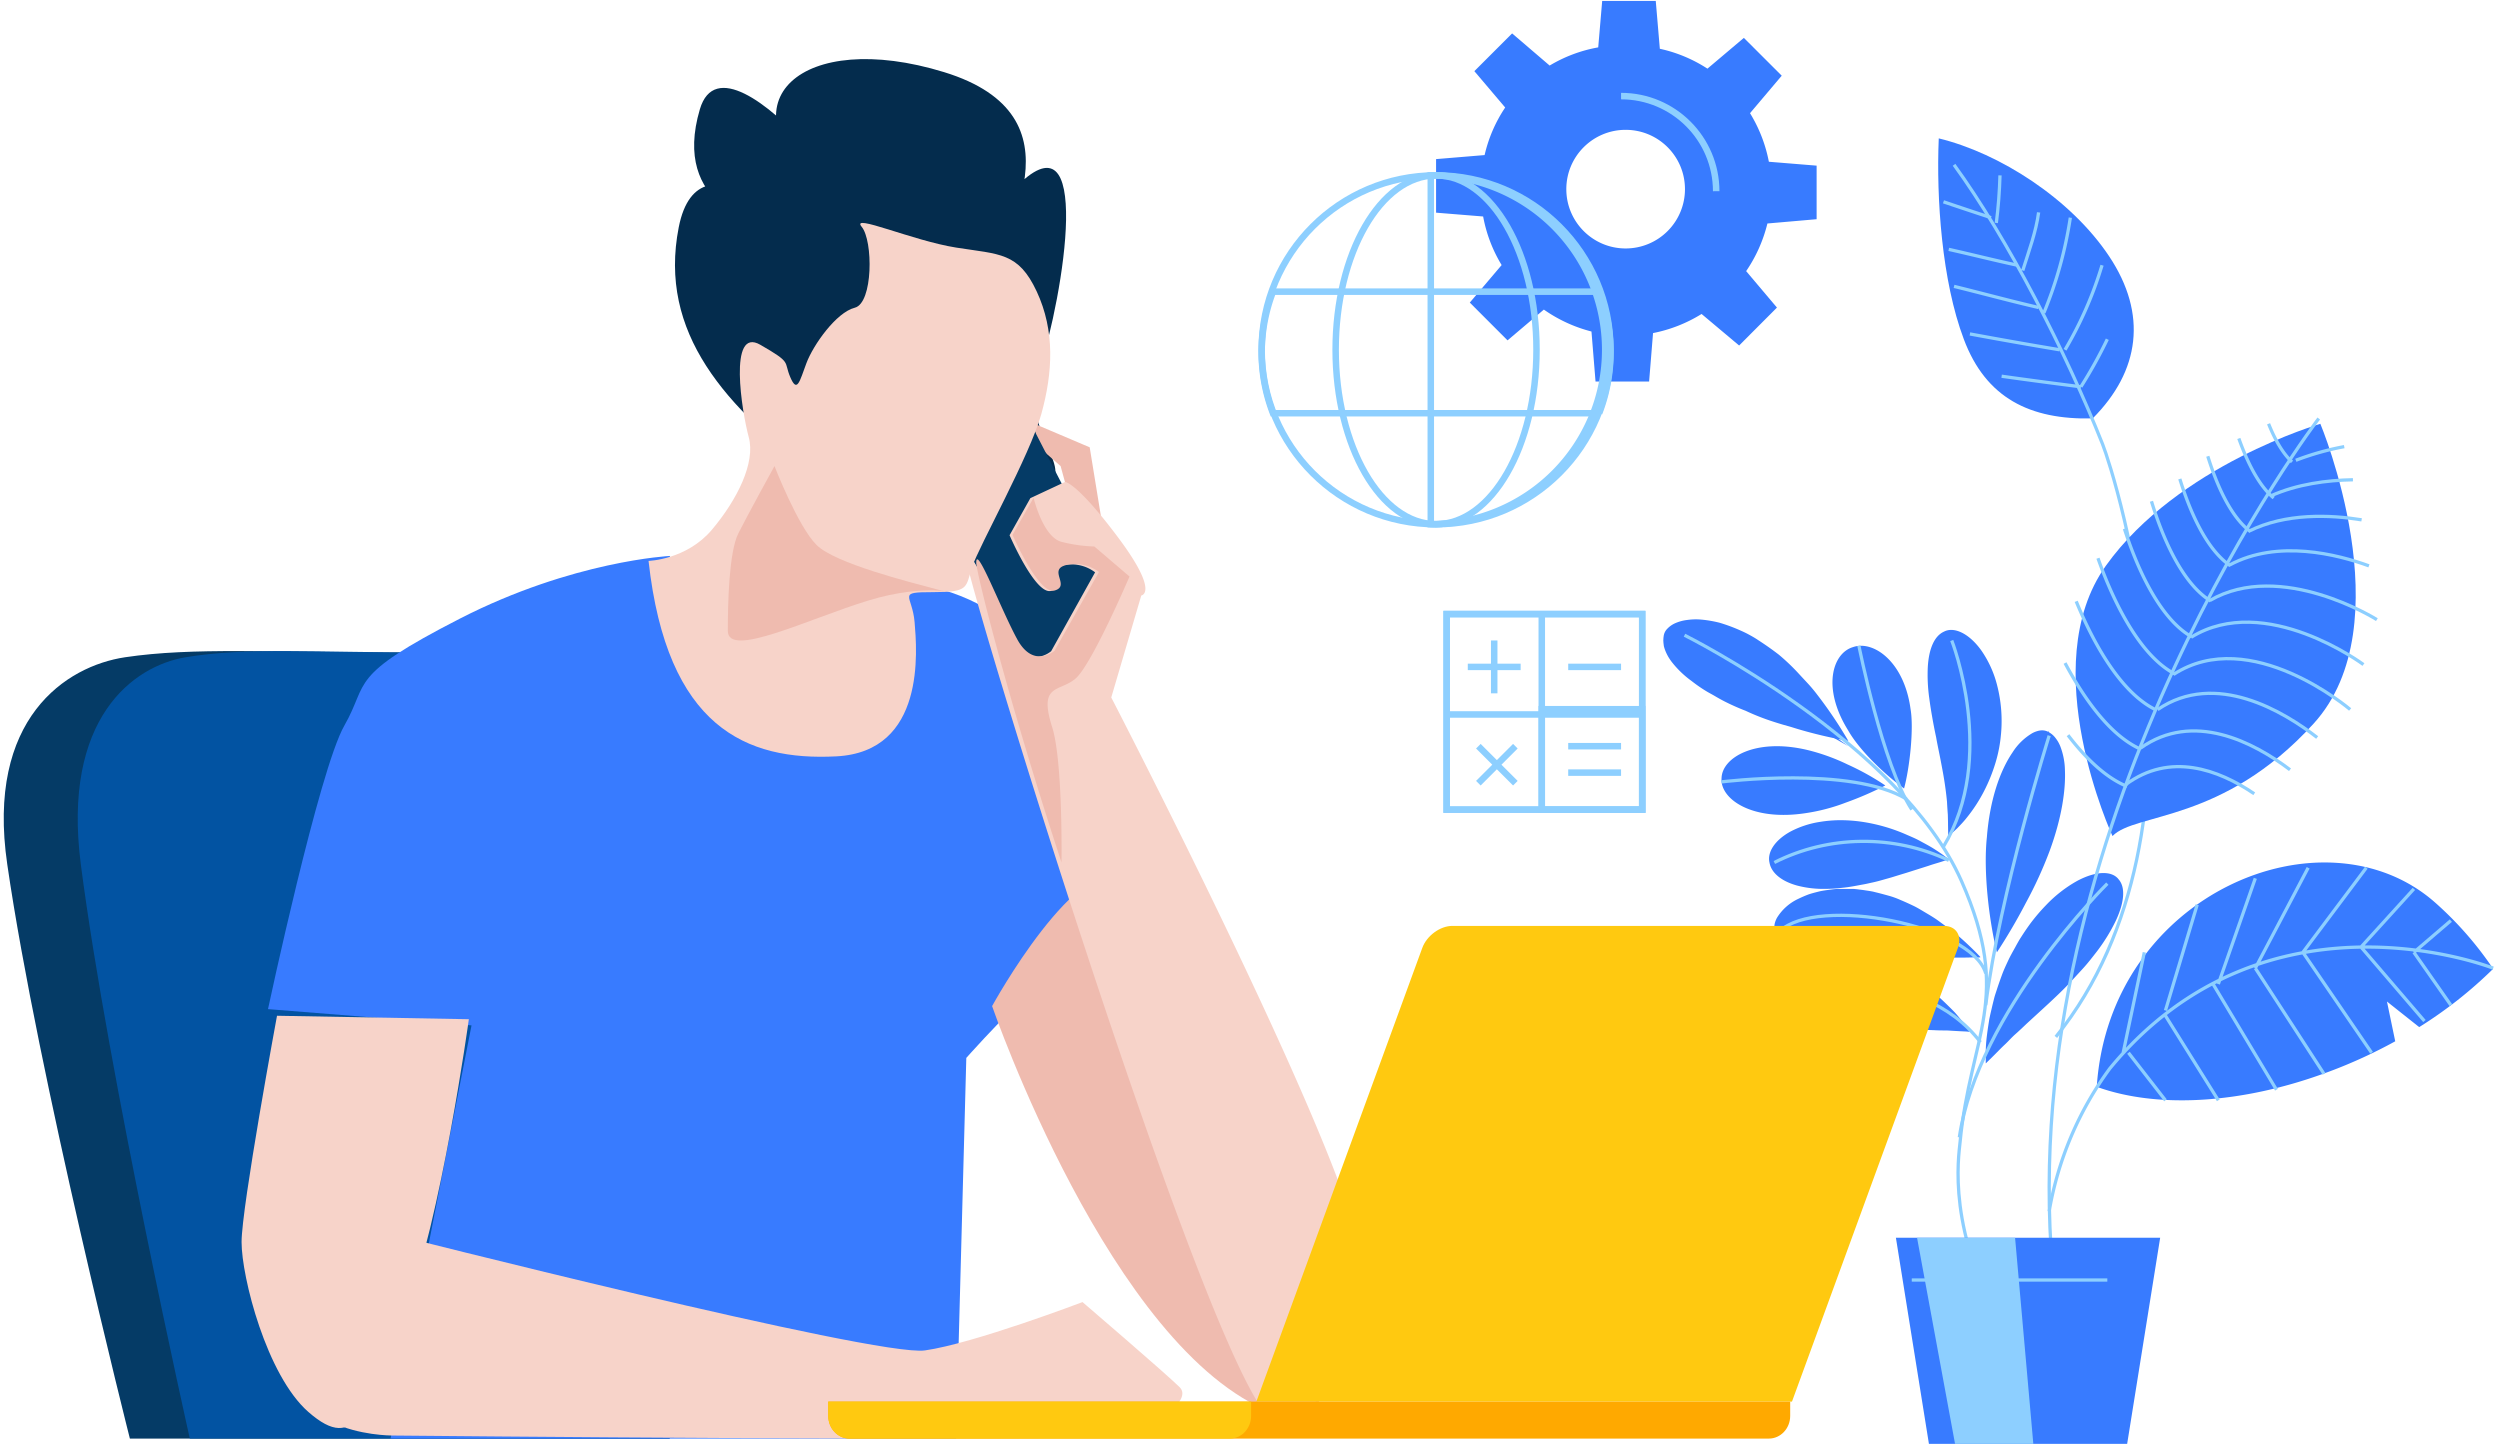 <svg width="473" height="274" viewBox="0 0 473 274" xmlns="http://www.w3.org/2000/svg">
    <g fill="none" fill-rule="evenodd">
        <path stroke="#8DCFFF" stroke-width="1.23" d="M291.705 134.181h19v19h-19zM306.705 146.18h-10M306.705 141.18h-10"/>
        <path stroke="#8DCFFF" stroke-width="1.23" d="M273.705 116.181h37v37h-37z"/>
        <path stroke="#8DCFFF" stroke-width="1.23" d="M273.705 116.181h37v37h-37zM291.705 116.18v37M310.705 135.18h-37M287.705 126.18h-10M282.705 131.18v-10M306.705 126.18h-10M286.705 148.18l-7-7M279.705 148.18l7-7"/>
        <path d="M155.367 90.646s30.147 5.99 40.417 2.376c10.27-3.615-3.511-9.774.914-23.257 4.424-13.482 10.547-50.18-4.912-33.918-15.46 16.262-8.883 27.766-5.413 18.262 3.471-9.505 19.188-32.182-7.753-40.462-26.94-8.28-42.291 5.58-23.476 22.382 18.815 16.8-17.34-33.61-22.733-15.348-5.392 18.262 10.825 22.106 16.197 23.923 5.372 1.818-16.291-21.54-20.195-1.588-3.904 19.95 8.788 34.073 26.954 47.63z" fill="#042C4D" fill-rule="nonzero"/>
        <path d="M314.705 121.181s9.474 1.226 35 20" fill="#387BFF" fill-rule="nonzero"/>
        <path d="M330.246 134.47a42.437 42.437 0 0 1-4.01-1.786 36.11 36.11 0 0 1-1.77-.982c-.562-.334-1.11-.607-1.624-.92a27.778 27.778 0 0 1-2.774-1.922 18.447 18.447 0 0 1-3.768-3.613c-.219-.29-.42-.584-.602-.88a9.085 9.085 0 0 1-.434-.824 7.826 7.826 0 0 1-.328-.825c-.04-.136-.087-.272-.12-.409a3.618 3.618 0 0 1-.053-.388 5.137 5.137 0 0 1 0-1.534 2.391 2.391 0 0 1 .668-1.404 4.617 4.617 0 0 1 1.53-1.077 7.894 7.894 0 0 1 2.252-.607c.456-.064.916-.103 1.377-.115.488-.01.977.01 1.463.06 1.11.111 2.212.305 3.295.58 1.211.36 2.4.792 3.561 1.295.622.273 1.27.56 1.898.9.628.34 1.243.682 1.878 1.118a55.46 55.46 0 0 1 3.869 2.726 39.84 39.84 0 0 1 3.508 3.313c.628.682 1.263 1.363 1.898 2.045a27.81 27.81 0 0 1 1.871 2.229 80.834 80.834 0 0 1 5.874 8.731 85.011 85.011 0 0 1-9.656-2.276l-1.303-.402-1.337-.375a66.593 66.593 0 0 1-2.559-.805 43.416 43.416 0 0 1-4.604-1.854zM325.705 148.181s29.777.9 31 1" fill="#387BFF" fill-rule="nonzero"/>
        <path d="M341.335 153.89c-9.972 1.447-15.955-2.763-15.616-6.694.133-3.937 6.515-7.59 16.181-5.312a38.042 38.042 0 0 1 7.639 2.743 48.94 48.94 0 0 1 7.166 3.984 62.157 62.157 0 0 1-7.44 3.227 35.86 35.86 0 0 1-7.93 2.052zM350.705 122.18l9 27M349.633 138.13c-4.942-7.985-2.95-14.559.975-15.703 3.864-1.331 9.677 2.774 10.872 11.75.63 3.66-.152 10.999-1.23 15.004-3.456-2.488-8.419-7.14-10.617-11.052zM367.705 120.181s10.608 19.617.922 38" fill="#387BFF" fill-rule="nonzero"/>
        <path d="M366.322 139.52a95.026 95.026 0 0 1-.763-3.93 79.2 79.2 0 0 1-.547-3.526 31.677 31.677 0 0 1-.27-5.92c.21-3.41 1.236-5.825 3.073-6.644 1.777-.934 4.587.17 7.005 3.5a20.205 20.205 0 0 1 3.02 6.595c.802 3.1 1.05 6.32.73 9.508a26.142 26.142 0 0 1-.987 5.096 31.68 31.68 0 0 1-2.276 5.627 29.027 29.027 0 0 1-3.243 4.938c-.277.362-.574.682-.871 1.016l-.865.914a34.802 34.802 0 0 1-1.655 1.487c0-.682 0-1.405-.034-2.155-.033-.75-.047-1.542-.108-2.353a63.492 63.492 0 0 0-.513-4.952c-.23-1.65-.547-3.302-.844-4.85-.298-1.548-.629-3.042-.852-4.352zM335.705 163.181s17.569-3.98 33-.71" fill="#387BFF" fill-rule="nonzero"/>
        <path d="M352.315 167.373c-1.279.243-2.488.474-3.637.586-1.081.133-2.17.206-3.26.217a19.498 19.498 0 0 1-5.366-.619c-3.02-.822-4.928-2.42-5.263-4.348-.45-1.902.916-4.171 3.903-5.843a17.686 17.686 0 0 1 5.625-1.861c1.193-.197 2.4-.304 3.61-.323a28.388 28.388 0 0 1 4.1.263 32.74 32.74 0 0 1 8.818 2.533c.786.342 1.558.658 2.303 1.066.745.408 1.463.783 2.14 1.178.676.394 1.298.815 1.88 1.21.58.395 1.086.79 1.537 1.152-.567.197-1.176.394-1.811.592-.636.197-1.299.381-1.99.625l-4.271 1.355-1.087.329-1.087.335c-.683.224-1.428.415-2.132.619-.704.204-1.367.381-2.05.526-.684.145-1.327.31-1.962.408zM336.705 176.7s10.419-7.986 38 4.481" fill="#387BFF" fill-rule="nonzero"/>
        <path d="M355.09 181.083c-.728 0-1.436 0-2.11-.066h-1.94c-1.26-.097-2.376-.11-3.438-.24a37.488 37.488 0 0 1-5.297-.744 15.424 15.424 0 0 1-3.704-1.245 6.626 6.626 0 0 1-2.403-1.923c-.633-.756-.68-1.956 0-3.208a9.385 9.385 0 0 1 4.085-3.618 23.305 23.305 0 0 1 1.62-.71c.579-.229 1.178-.378 1.818-.548.32-.078.68-.176.987-.228.307-.052.681-.111 1.015-.157.333-.045.68-.09 1.055-.136.363-.046.73-.072 1.096-.079h2.859l.58.059 1.184.15 1.218.182.613.111.606.15c.81.196 1.634.424 2.465.652a15.85 15.85 0 0 1 2.199.802c.769.32 1.586.691 2.417 1.089.83.397 1.64.912 2.471 1.401.83.49 1.668.991 2.45 1.578.784.587 1.567 1.14 2.316 1.714l1.096.861c.354.287.68.6 1.021.893 1.307 1.187 2.451 2.301 3.336 3.26a82.722 82.722 0 0 1-4.582.097h-12.82c-.769 0-1.518-.104-2.212-.097zM387.705 138.181c-3.819 6.661-10 41-10 41" fill="#387BFF" fill-rule="nonzero"/>
        <path d="M375.919 158.388c.549-7.028 2.45-12.497 4.84-16.011a11.076 11.076 0 0 1 3.781-3.678c.295-.156.604-.282.924-.375.284-.088.58-.136.877-.143a2.54 2.54 0 0 1 1.445.436 3.9 3.9 0 0 1 1.132 1.035c.169.218.325.445.468.681.15.264.284.537.402.818.565 1.456.87 3.004.897 4.57.16 3.786-.61 9.071-2.912 15.323a77.231 77.231 0 0 1-4.458 9.739 108.282 108.282 0 0 1-5.502 9.398c-1.386-5.543-2.617-15.03-1.894-21.793zM400.705 166.181s-17.443 15.726-25 35" fill="#387BFF" fill-rule="nonzero"/>
        <path d="M381.284 179.21c.22-.408.447-.809.668-1.197.22-.387.474-.754.708-1.128a49.54 49.54 0 0 1 1.45-2.108 35.865 35.865 0 0 1 3.013-3.536 24.84 24.84 0 0 1 5.872-4.57c3.688-1.972 6.641-1.897 7.844-.3 1.336 1.51 1.109 4.366-.561 7.902a33.658 33.658 0 0 1-3.581 5.787c-.795 1.02-1.624 2.108-2.606 3.183-.982 1.074-2.004 2.196-3.12 3.359-1.844 1.918-4.677 4.454-7.55 7.1-.708.68-1.43 1.36-2.144 1.992-.715.632-1.336 1.36-2.004 1.978-.668.62-1.283 1.272-1.878 1.864a85.739 85.739 0 0 1-1.69 1.645v-2.346a27.04 27.04 0 0 1 .187-2.659c.114-.918.247-1.876.408-2.87.066-.496.18-.978.287-1.475l.347-1.496c.12-.51.248-1.013.374-1.516.127-.503.301-.986.461-1.483.314-.979.669-1.978 1.016-2.924.347-.945.775-1.85 1.183-2.72.407-.87.888-1.707 1.316-2.482zM335.705 189.035s18.52-4.231 37 6.146" fill="#387BFF" fill-rule="nonzero"/>
        <path d="M354.217 194.891c-.675 0-1.349 0-2.024-.034-.674-.035-1.288 0-1.895-.056l-.904-.055-.877-.048c-.58-.042-1.133-.118-1.672-.173a26.097 26.097 0 0 1-5.585-1.147c-3.137-1.037-5.126-2.654-5.49-4.672a3.81 3.81 0 0 1 .863-3.192 9.869 9.869 0 0 1 3.986-2.902 19.005 19.005 0 0 1 6.813-1.43c.674 0 1.349 0 2.077.04.35 0 .715.035 1.08.07l1.112.152c.742.117 1.511.242 2.287.428.775.187 1.565.429 2.36.691.729.218 1.44.488 2.132.809.749.338 1.551.69 2.347 1.126.796.436 1.612.947 2.428 1.465.413.254.811.531 1.194.83l1.174.884 1.14.905c.377.297.721.65 1.072.967.675.657 1.35 1.313 1.963 1.942a38.232 38.232 0 0 1 2.907 3.69c-1.349-.034-2.806-.124-4.364-.22-.796 0-1.612 0-2.428-.05l-1.221-.048h-3.71c-.81 0-1.619.049-2.394.049-.776 0-1.545.034-2.28 0a35.664 35.664 0 0 0-2.091-.02z" fill="#387BFF" fill-rule="nonzero"/>
        <path d="M318.705 120.181s40.845 20.329 52.41 46.52c9.795 22.18 1.666 29.08-.269 49.387-.254 2.693-2.678 17.333 8.86 36.093" stroke="#8DCFFF" stroke-width=".62"/>
        <path d="M351.705 122.181s4.467 22.482 10 31" stroke="#8DCFFF" stroke-width=".62"/>
        <path d="M325.705 147.936s24.58-3.093 35 3.245M369.268 121.181s8.688 22.145-1.563 39M335.705 163.181c10.257-5.187 22.601-5.337 33-.4M387.705 139.181s-9.407 30.09-12 51M336.705 176.198c7.127-6.812 36.397-1.198 39 7.983M398.705 167.181s-24.5 24.235-28 48M338.705 187.046s24.227-5.254 36 10.135" stroke="#8DCFFF" stroke-width=".62"/>
        <path d="m451.614 189.49 6.098 4.839a81.133 81.133 0 0 0 13.993-11.032 65.837 65.837 0 0 0-10.995-12.547c-20.886-18.44-61.573-1.8-64.005 34.875 11.224 4.078 27.286 3.398 44.069-2.916a94.094 94.094 0 0 0 12.403-5.696l-1.563-7.524z" fill="#387BFF" fill-rule="nonzero"/>
        <path d="M471.705 183.178s-42.936-16.965-72.548 19.01a63.764 63.764 0 0 0-11.452 26.993M463.705 174.18l-7 6M456.705 168.18l-10 11M447.705 164.18l-12 16M436.705 164.18l-10 19M426.705 166.18l-7 20M415.705 171.18l-6 20M405.705 180.18l-4 19M463.705 190.18l-7-10M446.705 179.18l12 14M435.705 180.18l13 19M426.705 183.18l13 20M418.705 186.18l12 20M409.705 192.18l10 16M402.705 199.18l7 9" stroke="#8DCFFF" stroke-width=".62"/>
        <path d="M371.553 64.176c4.172 11.14 12.517 15.27 24.383 14.992 8.967-8.996 10.39-19.744 3.129-30.654-7.26-10.91-20.739-19.534-32.253-22.333-.48 11.376.583 26.977 4.741 37.995z" fill="#387BFF" fill-rule="nonzero"/>
        <path d="M369.705 31.181c10.073 13.861 21.186 35.4 28.103 52.856 2.305 5.818 23.39 72.123-8.842 112.144M377.705 42.181c.377-2.98.609-5.985.693-9M382.705 51.181c1.155-3.685 2.535-7.37 3-11" stroke="#8DCFFF" stroke-width=".62"/>
        <path d="M386.705 59.181a77.445 77.445 0 0 0 5-18M390.705 66.181a72.352 72.352 0 0 0 7-16M393.705 73.181a87.343 87.343 0 0 0 5-9M376.705 41.181c-2.995-.984-5.995-1.984-9-3M381.705 50.181c-4.511-.965-8.469-1.988-13-3M385.705 58.181c-5.488-1.27-10.498-2.646-16-4M389.705 66.181a920.879 920.879 0 0 1-17-3M393.705 73.181c-4.957-.63-10.05-1.3-15-2" stroke="#8DCFFF" stroke-width=".62"/>
        <path d="M399.683 158.181s-14.843-32.166-1.233-51.171c13.609-19.005 40.559-26.829 40.559-26.829s15.895 37.91-1.294 56.752c-17.19 18.843-33.681 16.749-38.032 21.248z" fill="#387BFF" fill-rule="nonzero"/>
        <path d="M438.705 79.181s-55.93 73.296-50.648 157" stroke="#8DCFFF" stroke-width=".62"/>
        <g stroke="#8DCFFF" stroke-width=".62">
            <path d="M429.215 80.181c1.173 2.926 2.642 5.56 4.433 7.215M423.588 82.957c1.592 4.467 3.767 8.926 6.594 11.26M417.714 86.324c1.668 5.349 4.282 11.417 8.063 14.254M412.423 90.614c1.791 5.79 4.886 13.263 9.566 16.426M407.057 94.842c1.833 6.02 5.49 15.347 11.213 18.87M401.945 100.042c1.915 5.986 6.176 16.758 12.77 20.478M396.936 105.614c2.058 5.858 7.109 18.055 14.575 21.91M392.819 113.773c2.593 6.353 7.877 17.098 15.144 20.56M390.705 125.447c3.335 6.265 8.317 13.63 14.294 16.29M391.268 139.097c3.232 4.222 7.054 8.016 11.164 9.686M443.53 84.505a51.728 51.728 0 0 0-9.162 2.586"/>
            <path d="M445.176 90.77c-4.893.088-10.547.814-15.542 3.054M446.816 98.352c-6.004-.971-14.362-1.31-21.34 2.151M448.202 107.06c-5.922-2.158-17.258-5.077-26.384-.15M449.705 117.235s-18.116-11.438-31.607-3.618M447.166 125.733s-18.576-13.82-32.588-5.173M444.648 134.23s-18.87-16.106-33.405-6.63M438.41 139.538c-6.238-4.853-19.214-12.78-30.193-5.28M433.27 145.634c-6.903-5.213-18.321-11.193-28.306-4.073M426.504 150.181c-6.814-4.615-15.94-7.948-24.34-1.717"/>
        </g>
        <path fill="#387BFF" fill-rule="nonzero" d="M402.458 273.181h-37.505l-6.248-39h50z"/>
        <path fill="#8DCFFF" fill-rule="nonzero" d="M384.705 273.181h-14.81l-7.19-39h18.547z"/>
        <path stroke="#8DCFFF" stroke-width=".62" d="M361.705 242.18h37"/>
        <path d="M101.725 152.865s-3.57-29.41-26.32-29.41c-24.088 0-38.815-1.026-51.738.897-11.166 1.673-26.346 11.591-22.29 39.2 5.792 39.863 23.196 108.63 23.196 108.63h102.132l-21.858-103.286-3.122-16.03z" fill="#053B66" fill-rule="nonzero"/>
        <path d="M104.498 152.87s-3.166-29.415-23.39-29.415c-21.415 0-34.501-1.026-45.988.897-9.927 1.653-23.397 11.573-19.828 39.186 5.155 39.867 20.621 108.643 20.621 108.643h90.792l-19.431-103.278-2.776-16.034z" fill="#0253A2" fill-rule="nonzero"/>
        <path d="M208.705 100.181 206.17 84.63l-10.463-4.449s-.11 3.56 2.425 5.78l2.536 2.222 2.543 9.327 5.495 2.671z" fill="#EFBBAF" fill-rule="nonzero"/>
        <path d="M126.81 105.181s-18.379.88-39.82 11.873c-21.44 10.993-17.065 11.88-21.843 20.236-4.778 8.357-14.442 53.636-14.442 53.636l38.507 3.076-15.317 78.18h107l1.931-72.027s21.44-24.178 26.69-22.86c5.249 1.319 4.374-65.508-41.131-67.266-45.505-1.758-41.575-4.848-41.575-4.848z" fill="#387BFF" fill-rule="nonzero"/>
        <path fill="#053B66" fill-rule="nonzero" d="m210.705 110.567-15.06 16.614-21.94-40.116 19.27-10.884z"/>
        <path d="M187.705 190.353s22.455 65.087 52.97 76.923c30.515 11.836-17.433-96.207-27.035-101.471-9.601-5.265-25.935 24.548-25.935 24.548z" fill="#EFBBAF" fill-rule="nonzero"/>
        <path d="M88.705 192.838s-5.169 37.76-12.177 55.815c-7.01 18.054-9.019 26.512-18.179 18.494-7.915-6.934-12.644-25.537-12.644-32.146 0-6.61 6.704-42.82 6.704-42.82l36.296.657z" fill="#F7D3C9" fill-rule="nonzero"/>
        <path d="M73.309 233.29s92.492 23.514 101.693 22.208c9.202-1.305 29.809-9.146 29.809-9.146s15.78 13.525 18.382 16.11c2.602 2.584-5.258 7.833-11.399 9.139-6.14 1.306-137.636 0-137.636 0s-25.42 0-14.904-20.462c10.516-20.461 14.055-17.85 14.055-17.85z" fill="#F7D3C9" fill-rule="nonzero"/>
        <path d="M142.705 69.064s.41-15.746 1.751-22.32c1.342-6.574 7.42-9.622 16.577-12.684 9.158-3.061 7.856-2.193 5.676-3.936-2.18-1.743 5.669-3.506 15.269.43 9.6 3.937 24.87 14.017 13.947 30.166-10.921 16.15-51.912 25.409-53.22 8.344z" fill="#042C4D" fill-rule="nonzero"/>
        <path d="M122.705 106.125s7.194-.215 11.988-5.902c4.793-5.686 8.28-12.692 6.972-17.497-1.307-4.805-3.922-21.004 2.18-17.497 6.1 3.506 4.364 3.062 5.671 6.124 1.308 3.062 1.744.875 3.051-2.625 1.307-3.5 5.665-9.63 9.152-10.505 3.486-.875 3.493-12.692 1.307-15.317s9.594 2.625 17.874 3.937c8.28 1.312 11.773.868 15.246 8.304 3.473 7.437 3.051 15.317.872 23.191-2.179 7.874-11.766 24.947-13.074 28.884-1.307 3.937-.436 4.812-7.415 4.812-6.98 0-3.922.438-3.486 5.693.435 5.256 2.179 24.504-14.824 25.378-17.003.875-32.028-5.47-35.514-36.98z" fill="#F7D3C9" fill-rule="nonzero"/>
        <path d="M182.705 105.236c0 4.384 41.849 140.563 55.97 161.187 7.217 10.521 18.158-11.404 19.019-26.302.86-14.898-47.444-108.157-47.444-108.157l5.682-19.296s3.504-.438-4.37-10.959c-7.875-10.521-10.054-10.528-10.054-10.528l-6.564 3.069-3.934 7.014s4.903 11.384 7.875 10.528c2.972-.857-1.345-3.946 2.186-4.822a7.38 7.38 0 0 1 6.12 1.315l-8.306 14.911s-3.94 3.507-7-2.192-9.18-19.275-9.18-15.768z" fill="#F7D3C9" fill-rule="nonzero"/>
        <path d="M199.525 111.728c3.094-.877-1.36-3.946 2.21-4.823a7.529 7.529 0 0 1 6.19 1.315l-8.4 14.896s-3.986 3.508-7.08-2.193c-3.095-5.7-7.74-17.985-7.74-14.477 0 1.862 6.121 26.263 16.132 56.735.089-9.282-.299-21.014-1.761-25.588-2.653-8.338 1.36-6.584 4.427-9.215 3.068-2.631 10.202-19.301 10.202-19.301l-6.651-5.68a28.563 28.563 0 0 1-6.196-.877c-3.53-.877-5.305-8.339-5.305-8.339l-3.979 7.016s4.945 11.388 7.95 10.531z" fill="#EFBBAF" fill-rule="nonzero"/>
        <path d="M367.8 175.181h-93.024c-2.293 0-4.83 1.852-5.669 4.141l-31.402 85.86h101.337l31.402-85.86c.819-2.29-.351-4.14-2.645-4.14z" fill="#FFC910" fill-rule="nonzero"/>
        <path d="M156.705 265.181v2.706c0 2.372 1.809 4.294 4.04 4.294h173.92c2.231 0 4.04-1.922 4.04-4.294v-2.706h-182z" fill="#FFA900" fill-rule="nonzero"/>
        <path d="M236.705 267.887v-2.706h-80v2.706c0 2.372 1.801 4.294 4.023 4.294h71.927a3.896 3.896 0 0 0 2.862-1.247 4.445 4.445 0 0 0 1.188-3.047z" fill="#FFC910" fill-rule="nonzero"/>
        <path d="M146.534 88.181s4.425 11.417 7.96 14.928c3.534 3.51 17.671 7.022 22.538 8.338 4.866 1.317-1.326-1.35-12.82 2.195-11.493 3.544-26.507 10.978-26.507 5.711 0-5.266.218-14.927 1.992-18.445 1.774-3.518 6.837-12.727 6.837-12.727z" fill="#EFBBAF" fill-rule="nonzero"/>
        <path d="M343.705 41.475V31.34l-9.035-.737a27.44 27.44 0 0 0-3.567-9.188l6-7.094-7.163-7.155-6.892 5.824a27.107 27.107 0 0 0-9.008-3.763L313.27.18h-10.136l-.75 8.783a27.12 27.12 0 0 0-9.19 3.44l-7.102-6.081-7.143 7.14 5.832 6.879a27.022 27.022 0 0 0-3.893 8.999l-9.183.763v10.134l8.906.723a27.21 27.21 0 0 0 3.5 9.189l-6.027 7.1 7.143 7.148 6.872-5.824a27.6 27.6 0 0 0 9.007 4.149l.77 9.458h10.137l.743-9.161a27.445 27.445 0 0 0 9.184-3.615l7.102 5.966 7.156-7.175-5.825-6.898a27.63 27.63 0 0 0 4.02-9.013l9.312-.81zm-36.132 5.533c-6.195 0-11.219-5.019-11.224-11.213-.005-6.194 5.011-11.22 11.206-11.23 6.196-.01 11.227 5 11.242 11.194a11.221 11.221 0 0 1-11.224 11.249z" fill="#387BFF" fill-rule="nonzero"/>
        <path d="M306.705 18.181c9.932-.003 17.989 8.053 18 18M304.705 66.181c0 18.226-14.775 33-33 33s-33-14.774-33-33c0-18.225 14.775-33 33-33 18.224.004 32.996 14.776 33 33z" stroke="#8DCFFF" stroke-width="1.23"/>
        <path d="M290.705 66.181c0 18.226-8.509 33-18.993 33-10.484 0-19.007-14.774-19.007-33s8.516-33 19.007-33c10.49 0 18.993 14.774 18.993 33z" stroke="#8DCFFF" stroke-width="1.23"/>
        <path d="M270.705 99.181a33 33 0 1 0 0-66v66z" stroke="#8DCFFF" stroke-width="1.23"/>
        <path d="M238.705 66.671c.006 3.933.731 7.833 2.14 11.51h61.713a31.867 31.867 0 0 0 0-23h-61.705a32.204 32.204 0 0 0-2.148 11.49z" stroke="#8DCFFF" stroke-width="1.23"/>
    </g>
</svg>
